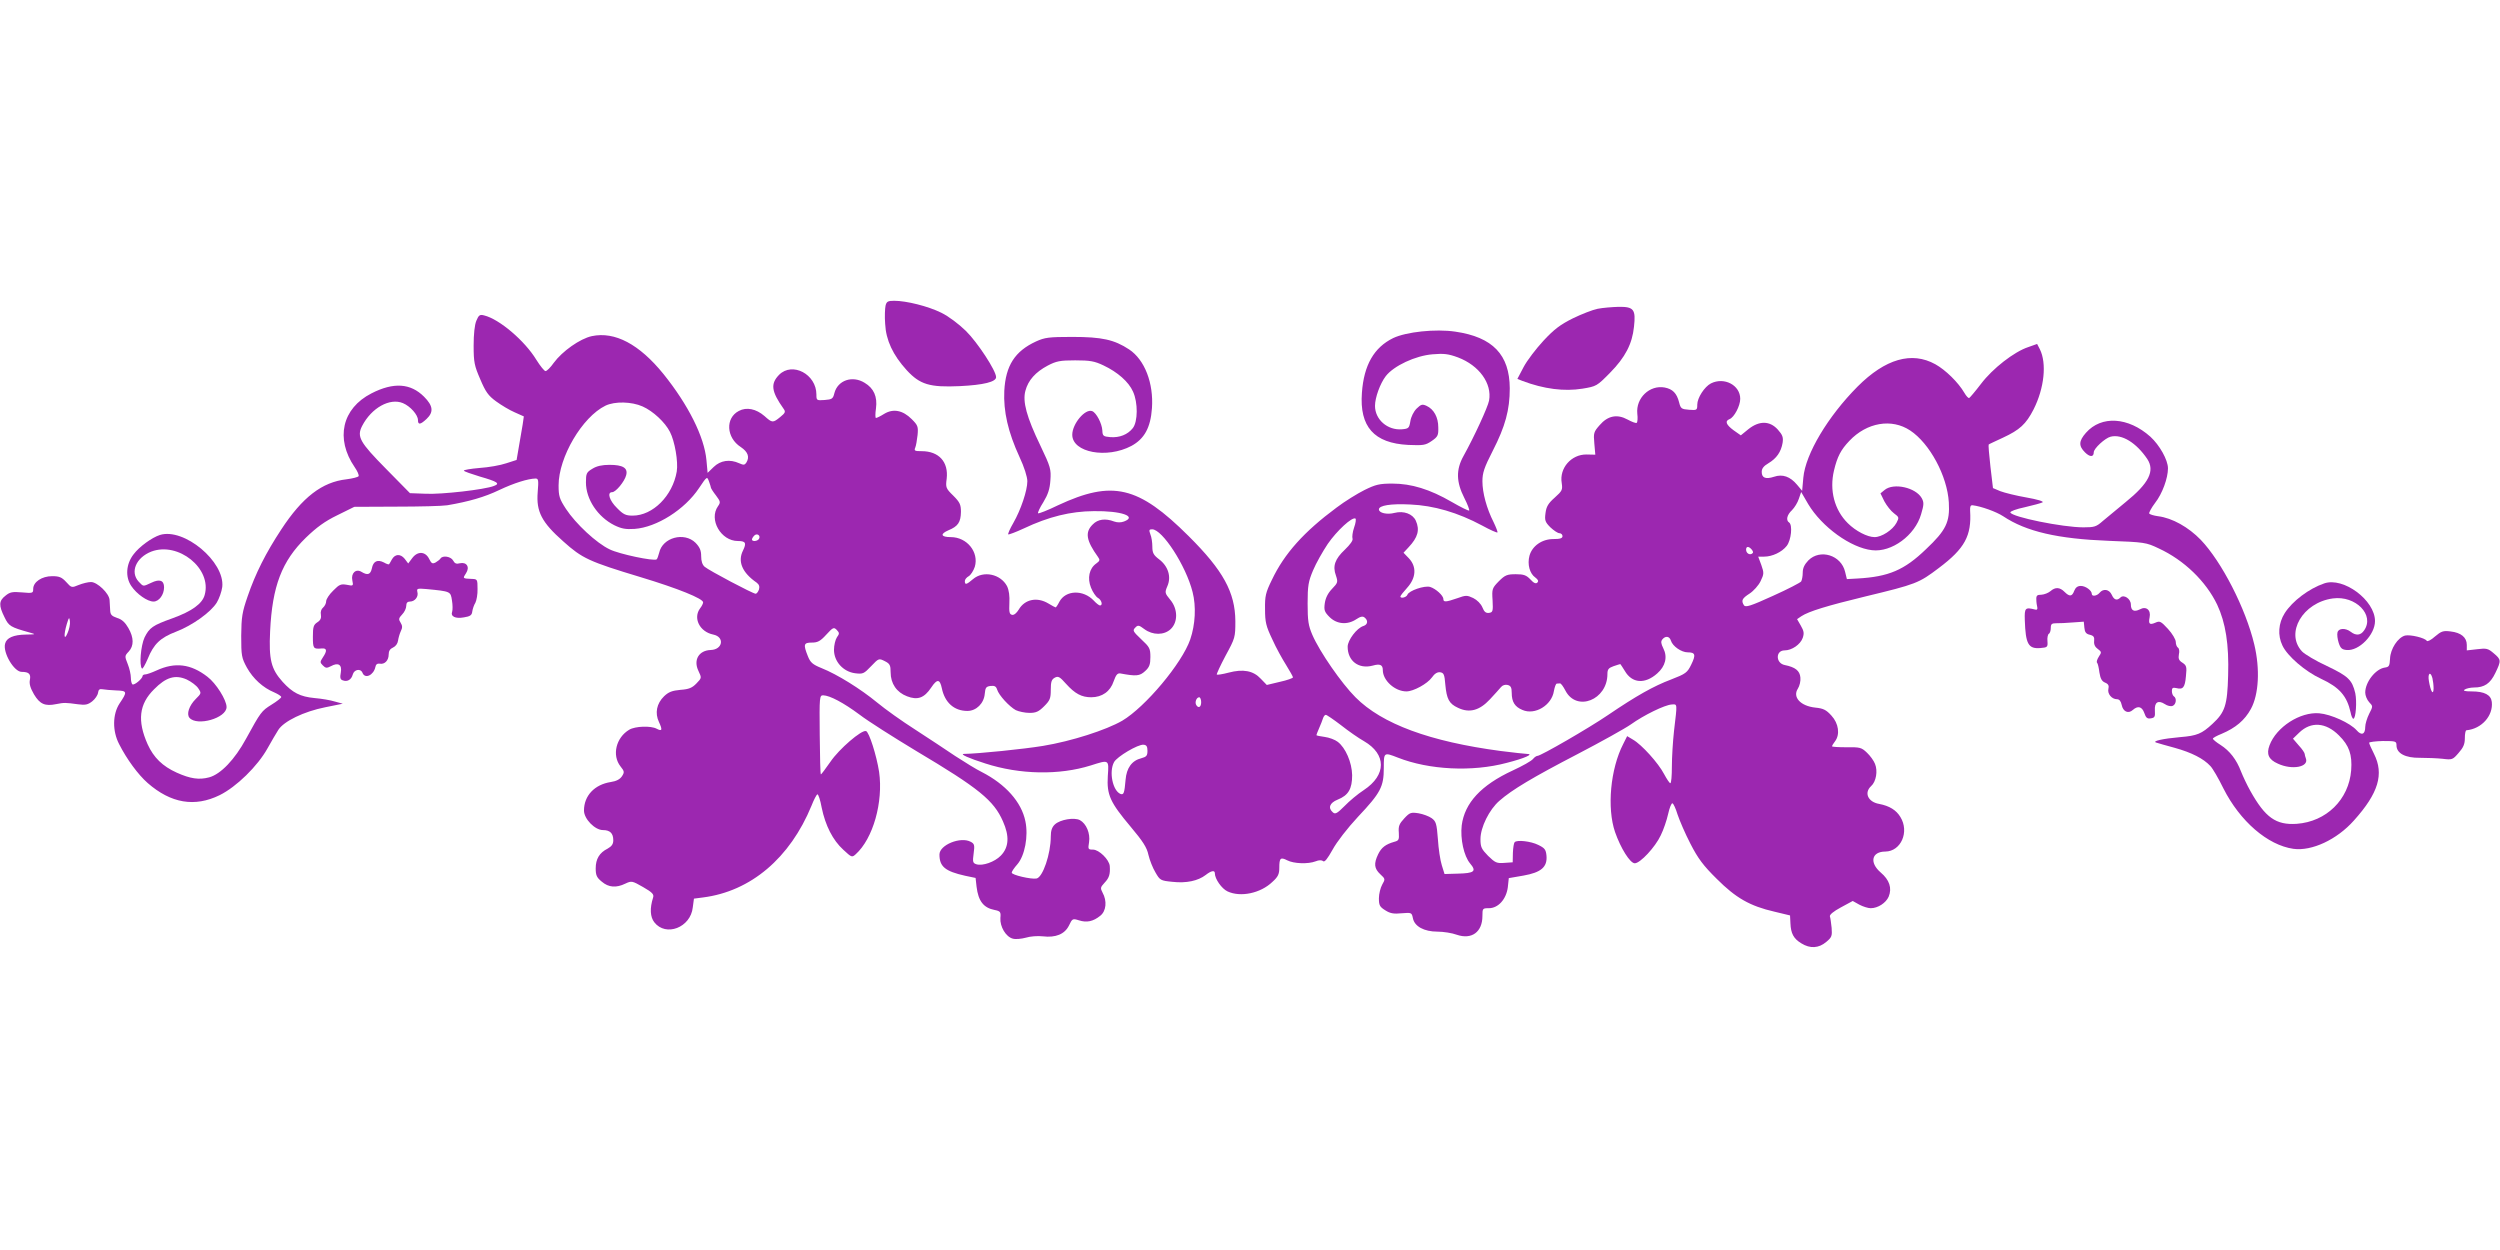 <?xml version="1.0" standalone="no"?>
<!DOCTYPE svg PUBLIC "-//W3C//DTD SVG 20010904//EN"
 "http://www.w3.org/TR/2001/REC-SVG-20010904/DTD/svg10.dtd">
<svg version="1.0" xmlns="http://www.w3.org/2000/svg"
 width="1280pt" height="640pt" viewBox="0 0 1280 640"
 preserveAspectRatio="xMidYMid meet">
<g transform="translate(0,640) scale(0.1,-0.1)"
fill="#9c27b0" stroke="none">
<path d="M4534 4835 c-3 -14 -5 -56 -2 -93 4 -84 40 -160 110 -237 68 -74 118
-89 272 -82 123 6 186 22 186 46 0 33 -95 178 -155 237 -37 36 -89 75 -126 93
-67 33 -178 61 -241 61 -32 0 -39 -4 -44 -25z"/>
<path d="M8180 4819 c-25 -5 -82 -27 -127 -49 -64 -32 -95 -55 -150 -114 -38
-41 -84 -101 -102 -135 l-32 -61 25 -10 c111 -42 215 -55 308 -40 72 12 74 13
141 81 78 79 114 148 123 236 10 89 -1 103 -79 102 -34 -1 -82 -5 -107 -10z"/>
<path d="M2439 4758 c-9 -21 -14 -69 -14 -128 0 -85 4 -103 34 -172 27 -64 41
-84 81 -113 26 -19 69 -45 95 -56 l47 -21 -6 -42 c-4 -22 -12 -72 -19 -111
l-12 -70 -53 -17 c-29 -10 -90 -21 -137 -24 -46 -4 -82 -10 -80 -14 2 -4 39
-17 82 -30 91 -26 105 -36 72 -48 -48 -19 -269 -44 -349 -40 l-81 3 -123 125
c-134 136 -150 164 -122 219 48 93 142 145 209 117 38 -16 77 -60 77 -87 0
-25 12 -24 44 6 37 35 34 67 -13 114 -69 69 -156 75 -269 17 -151 -77 -186
-232 -86 -378 14 -20 23 -41 20 -46 -3 -5 -31 -12 -62 -16 -125 -14 -226 -92
-334 -257 -79 -120 -132 -225 -172 -342 -28 -81 -32 -105 -33 -202 0 -103 2
-113 29 -163 32 -57 82 -103 140 -127 20 -9 36 -19 36 -24 0 -4 -22 -22 -50
-39 -51 -32 -55 -37 -130 -174 -58 -107 -130 -182 -189 -198 -52 -14 -97 -7
-166 24 -73 33 -118 77 -149 145 -54 121 -44 206 33 282 61 62 108 76 167 50
23 -11 50 -31 59 -45 17 -25 16 -26 -13 -55 -34 -34 -48 -77 -32 -96 38 -45
190 -2 190 55 0 36 -54 122 -98 155 -85 66 -166 76 -261 32 -24 -11 -50 -20
-57 -20 -8 0 -14 -4 -14 -8 0 -13 -42 -49 -52 -43 -4 3 -8 18 -8 34 0 16 -7
48 -16 70 -16 40 -16 42 5 64 27 29 27 71 -2 121 -16 28 -33 44 -57 51 -29 10
-35 17 -36 40 -1 16 -2 40 -3 52 -2 34 -63 92 -95 92 -15 0 -43 -7 -63 -15
-36 -15 -37 -15 -64 15 -23 25 -36 30 -72 30 -53 0 -97 -30 -97 -65 0 -22 -2
-23 -58 -18 -48 4 -61 2 -84 -17 -34 -26 -35 -50 -5 -110 22 -46 31 -51 127
-78 35 -10 35 -10 -17 -11 -65 -1 -100 -17 -107 -47 -12 -46 46 -144 85 -144
37 0 48 -11 42 -41 -4 -20 2 -41 21 -74 30 -50 56 -62 114 -50 41 8 46 8 112
-1 37 -5 50 -2 72 15 15 12 28 31 30 44 2 16 8 21 23 18 11 -2 43 -5 70 -6 57
-2 58 -6 17 -67 -36 -55 -37 -141 -2 -208 39 -77 97 -156 146 -199 119 -104
241 -125 369 -62 85 42 194 148 245 240 19 34 44 77 55 94 28 44 130 94 241
116 l89 18 -40 11 c-22 7 -69 15 -105 18 -73 7 -112 27 -163 83 -59 66 -71
113 -64 259 11 231 60 359 183 479 55 53 97 84 161 115 l87 43 215 1 c119 0
236 3 261 7 111 19 191 42 266 78 76 36 147 58 186 59 15 0 16 -9 11 -70 -8
-99 20 -154 131 -252 97 -87 131 -103 396 -183 192 -58 320 -110 320 -129 0
-6 -7 -20 -15 -30 -38 -50 -3 -121 67 -135 59 -12 49 -77 -13 -79 -61 -2 -90
-51 -63 -107 17 -36 17 -36 -10 -64 -22 -23 -39 -30 -82 -33 -43 -4 -61 -11
-84 -33 -38 -37 -48 -86 -26 -132 19 -41 16 -49 -12 -34 -30 16 -110 13 -140
-5 -68 -40 -90 -131 -45 -188 20 -25 21 -30 7 -51 -10 -15 -29 -25 -57 -29
-83 -13 -137 -70 -137 -146 0 -43 56 -100 97 -100 36 0 53 -16 53 -52 0 -20
-8 -31 -29 -43 -42 -21 -61 -53 -61 -101 0 -35 5 -47 31 -68 35 -30 74 -33
121 -10 32 15 35 14 91 -18 47 -27 56 -37 51 -53 -18 -56 -15 -100 6 -127 59
-76 186 -27 197 76 l6 45 46 6 c245 31 446 202 556 470 12 31 26 57 30 58 5 1
15 -29 22 -68 19 -92 57 -167 111 -216 42 -39 44 -40 63 -23 89 80 142 267
120 422 -13 84 -51 204 -67 209 -23 7 -138 -92 -182 -157 -25 -36 -47 -65 -49
-65 -3 0 -5 91 -6 203 -2 196 -1 202 18 202 34 -1 104 -38 186 -99 43 -33 174
-116 290 -186 321 -191 397 -253 444 -360 34 -76 31 -133 -11 -176 -31 -32
-93 -54 -125 -44 -18 6 -20 12 -14 55 6 43 4 50 -15 60 -52 28 -160 -16 -160
-65 0 -62 29 -86 132 -109 l53 -11 5 -45 c9 -74 36 -108 92 -119 30 -6 33 -10
30 -41 -3 -44 28 -97 64 -106 14 -4 44 -1 66 5 22 7 61 10 87 7 66 -8 112 11
134 55 17 36 19 37 51 27 40 -13 73 -6 109 23 31 24 36 76 12 119 -12 23 -11
27 10 50 24 25 30 44 27 86 -3 33 -55 84 -86 84 -25 0 -26 2 -20 38 7 45 -14
95 -47 113 -29 15 -101 3 -128 -22 -15 -14 -21 -32 -21 -62 0 -89 -41 -209
-73 -215 -27 -5 -127 18 -127 30 0 6 13 25 29 43 38 44 57 144 41 220 -20 99
-102 190 -223 252 -27 13 -88 51 -136 82 -47 32 -140 93 -206 136 -66 42 -153
104 -194 138 -85 70 -204 144 -284 176 -47 19 -58 29 -71 62 -24 60 -21 69 21
69 29 0 43 7 73 40 35 38 39 40 54 25 14 -15 15 -19 1 -38 -8 -12 -15 -41 -15
-64 0 -60 47 -112 108 -120 40 -5 45 -3 82 36 39 41 40 41 70 26 26 -13 30
-21 30 -57 0 -58 31 -103 84 -123 54 -21 88 -9 124 45 30 45 44 44 54 -3 15
-74 63 -117 131 -117 46 0 85 39 89 88 3 32 7 37 30 40 20 2 28 -2 33 -18 9
-30 63 -88 96 -106 15 -7 47 -14 70 -14 33 0 47 6 75 34 30 30 34 40 34 85 0
40 4 52 20 61 18 10 26 5 58 -31 46 -51 80 -69 129 -69 56 0 98 30 115 82 12
33 19 42 34 40 81 -15 99 -14 127 12 22 20 27 34 27 72 0 44 -4 51 -47 91 -42
40 -45 45 -31 59 14 15 19 14 47 -7 43 -32 101 -32 135 0 38 36 37 104 -3 151
-27 33 -28 36 -14 69 21 48 4 102 -42 137 -29 22 -35 33 -35 65 0 21 -4 49
-10 63 -8 22 -7 26 9 26 52 0 173 -186 207 -321 19 -74 14 -167 -12 -243 -42
-122 -230 -346 -348 -416 -83 -48 -260 -105 -406 -129 -97 -16 -330 -40 -405
-41 -22 -1 25 -22 110 -49 176 -57 378 -61 540 -10 94 30 93 31 87 -54 -6 -97
12 -135 117 -260 63 -75 83 -106 91 -144 6 -26 22 -67 36 -90 23 -40 26 -42
87 -48 71 -8 131 5 170 35 28 22 47 26 47 9 0 -29 35 -79 65 -93 66 -31 169
-10 230 49 29 26 35 40 35 72 0 50 6 56 41 38 33 -17 106 -20 145 -5 17 7 31
7 38 1 8 -7 22 11 49 59 21 39 76 110 130 168 116 123 132 154 132 250 0 81 0
81 72 53 160 -63 381 -74 557 -27 94 24 142 46 104 46 -10 0 -70 7 -135 15
-361 48 -607 138 -743 275 -71 71 -183 232 -221 320 -20 47 -24 71 -24 160 0
92 4 113 28 170 15 36 49 96 75 135 47 68 125 140 142 130 4 -3 1 -24 -7 -46
-8 -23 -11 -49 -8 -57 3 -9 -12 -30 -39 -56 -51 -48 -64 -84 -46 -133 11 -33
10 -37 -20 -68 -21 -22 -33 -46 -37 -73 -5 -36 -2 -45 25 -72 37 -36 91 -41
137 -10 21 14 33 16 42 8 19 -15 16 -36 -6 -43 -34 -10 -81 -73 -81 -106 0
-73 56 -116 128 -97 38 11 52 4 52 -23 0 -53 62 -109 121 -109 36 0 107 39
130 71 14 20 28 29 43 27 18 -3 22 -11 26 -63 7 -74 19 -98 65 -119 58 -28
110 -14 163 43 24 25 49 54 57 63 8 10 22 14 34 11 16 -4 21 -13 21 -40 0 -47
16 -72 55 -88 64 -28 150 24 161 97 4 21 10 38 15 38 5 0 12 1 16 1 5 1 17
-16 28 -37 57 -110 215 -48 215 85 0 24 6 31 31 40 18 6 33 11 35 11 1 0 11
-16 23 -35 37 -64 103 -69 166 -13 42 37 54 84 31 129 -12 24 -13 35 -5 45 16
20 37 17 44 -6 9 -29 54 -60 86 -60 39 0 43 -12 18 -63 -20 -41 -28 -47 -103
-76 -90 -34 -177 -83 -323 -182 -100 -68 -344 -209 -361 -209 -5 0 -16 -7 -23
-16 -8 -10 -54 -36 -104 -59 -162 -75 -246 -166 -261 -281 -8 -69 11 -157 43
-195 34 -40 22 -50 -63 -52 l-68 -2 -14 45 c-8 25 -17 85 -20 134 -6 80 -10
91 -32 107 -14 10 -44 21 -67 25 -39 6 -45 4 -73 -26 -26 -28 -31 -40 -28 -74
2 -35 0 -40 -23 -46 -45 -13 -66 -29 -83 -64 -23 -48 -20 -73 11 -102 26 -24
26 -25 10 -53 -9 -16 -17 -48 -17 -70 0 -36 4 -44 33 -62 25 -16 43 -19 83
-15 51 4 52 4 58 -25 8 -42 57 -69 126 -69 30 0 75 -7 99 -16 76 -26 131 14
131 96 0 39 1 40 33 40 48 0 89 46 97 107 l5 47 75 13 c91 16 123 44 118 102
-3 31 -9 39 -42 55 -38 19 -109 27 -121 14 -4 -4 -8 -28 -9 -55 l-1 -48 -43
-3 c-39 -3 -47 1 -83 36 -34 35 -39 45 -39 86 0 60 45 151 97 196 65 57 171
120 398 238 121 63 245 132 275 153 67 48 174 100 209 102 30 2 29 9 12 -135
-6 -54 -11 -136 -11 -183 0 -47 -3 -85 -8 -85 -4 0 -18 21 -32 47 -29 56 -115
151 -159 176 l-30 18 -20 -40 c-66 -128 -84 -328 -42 -451 29 -83 77 -160 101
-160 28 0 105 83 133 143 14 28 31 78 38 110 7 32 17 56 22 54 5 -1 17 -27 26
-57 10 -30 39 -98 66 -150 39 -76 66 -112 135 -180 97 -97 169 -139 296 -168
l79 -19 2 -40 c2 -52 16 -79 56 -103 45 -28 89 -25 127 7 29 24 31 31 28 72
-3 25 -6 52 -9 59 -2 9 19 26 56 46 l61 33 34 -19 c19 -10 45 -18 58 -18 37 0
78 27 92 59 18 44 4 86 -41 124 -59 51 -46 107 24 107 80 1 124 101 77 177
-21 35 -56 57 -109 67 -57 10 -78 57 -41 91 26 23 35 78 20 114 -6 16 -25 42
-41 57 -28 27 -36 29 -105 28 -41 0 -74 2 -74 5 0 3 7 15 15 25 27 35 19 92
-18 132 -27 30 -42 37 -82 41 -77 8 -118 54 -90 97 9 14 15 39 13 57 -3 35
-26 53 -80 64 -47 9 -48 75 -1 75 37 0 81 30 93 64 8 24 6 35 -10 63 l-19 33
22 15 c38 25 133 54 327 101 261 63 274 68 377 146 133 100 168 165 160 293
-1 22 2 29 13 28 43 -5 121 -33 156 -56 118 -79 281 -116 540 -126 185 -7 192
-8 257 -39 130 -60 242 -169 299 -288 43 -92 61 -203 56 -363 -4 -152 -16
-188 -80 -247 -55 -51 -79 -61 -165 -68 -91 -8 -147 -21 -123 -28 8 -3 51 -15
95 -27 86 -24 147 -55 182 -93 12 -12 42 -64 67 -115 85 -168 226 -290 358
-309 94 -13 223 47 310 145 126 140 155 238 103 341 -14 27 -25 53 -25 57 0 4
32 8 70 9 66 0 70 -1 70 -22 0 -41 45 -65 120 -64 36 0 88 -2 116 -5 49 -6 52
-5 82 30 24 27 32 45 32 75 0 22 3 40 8 41 78 7 138 75 130 145 -4 36 -37 54
-103 54 -36 0 -46 3 -35 10 8 5 29 10 47 10 53 0 83 20 109 74 31 64 30 69 -8
101 -29 25 -37 27 -85 21 l-53 -6 0 28 c0 39 -30 63 -83 69 -38 5 -48 1 -80
-26 -20 -18 -38 -27 -42 -22 -9 15 -84 33 -111 27 -37 -10 -75 -68 -77 -118
-2 -38 -5 -43 -27 -46 -47 -7 -100 -74 -100 -128 0 -15 9 -37 20 -49 20 -21
20 -21 0 -60 -11 -22 -20 -52 -20 -67 0 -38 -19 -46 -44 -17 -33 37 -131 82
-192 87 -97 8 -219 -70 -254 -164 -17 -45 -5 -73 43 -94 73 -34 160 -17 143
27 -3 8 -6 19 -6 23 0 5 -13 25 -30 43 l-30 35 32 31 c60 58 136 53 203 -14
53 -52 69 -99 63 -179 -12 -150 -127 -263 -279 -274 -106 -7 -161 32 -237 168
-17 30 -38 75 -48 100 -23 61 -58 106 -105 136 -21 13 -39 28 -39 32 0 4 20
15 45 25 71 30 118 69 150 128 40 74 47 203 17 329 -44 185 -167 424 -274 536
-63 65 -146 112 -219 121 -22 3 -42 9 -45 14 -2 4 11 29 30 54 37 47 66 127
66 177 0 43 -43 119 -90 162 -113 101 -251 110 -330 20 -37 -42 -38 -67 -5
-100 25 -25 45 -25 45 0 0 20 58 73 86 80 58 15 132 -31 188 -114 40 -61 9
-124 -111 -221 -43 -35 -95 -78 -116 -96 -34 -30 -43 -33 -100 -33 -107 0
-366 53 -374 76 -2 6 31 18 74 27 43 10 84 21 91 25 7 5 -26 15 -83 25 -52 9
-112 24 -133 32 l-38 16 -13 110 c-7 61 -11 112 -9 113 1 2 35 17 73 35 86 40
118 69 157 145 55 109 68 236 32 308 l-14 27 -45 -16 c-73 -24 -183 -110 -242
-188 -29 -38 -57 -71 -61 -73 -4 -1 -15 10 -24 26 -32 55 -97 118 -149 147
-121 67 -256 28 -398 -114 -152 -153 -267 -345 -278 -467 l-6 -67 -26 31 c-35
42 -74 56 -118 41 -43 -14 -63 -6 -63 25 0 17 10 30 34 44 42 25 65 58 73 105
4 28 0 40 -25 68 -41 45 -95 46 -151 1 l-38 -31 -37 26 c-38 28 -46 47 -21 57
24 9 55 68 55 104 0 70 -82 113 -150 79 -33 -17 -70 -74 -70 -109 0 -28 -2
-29 -42 -26 -39 3 -43 6 -51 38 -12 47 -33 68 -74 76 -77 14 -148 -54 -140
-134 3 -23 1 -44 -3 -47 -4 -3 -25 5 -47 17 -53 29 -101 20 -143 -29 -30 -34
-32 -40 -27 -94 l5 -57 -45 1 c-78 1 -140 -70 -127 -146 5 -35 3 -40 -36 -75
-33 -29 -43 -46 -47 -79 -5 -37 -2 -46 25 -73 17 -16 38 -30 46 -30 9 0 16 -7
16 -15 0 -11 -12 -15 -47 -15 -58 0 -108 -35 -122 -85 -12 -44 1 -92 30 -112
14 -11 18 -18 10 -26 -7 -7 -18 -3 -35 16 -21 22 -34 27 -75 27 -44 0 -55 -4
-87 -36 -34 -35 -36 -39 -32 -98 3 -56 1 -61 -18 -64 -16 -2 -25 5 -34 28 -8
19 -27 38 -47 48 -32 15 -38 15 -82 -1 -58 -20 -71 -21 -71 -4 0 18 -39 53
-68 62 -29 8 -108 -19 -116 -40 -5 -14 -36 -21 -36 -9 0 4 16 24 35 45 46 51
49 108 8 151 l-27 28 26 28 c48 51 58 89 37 136 -16 35 -62 52 -109 40 -37
-10 -80 -1 -80 18 0 20 60 30 160 25 121 -5 244 -41 369 -108 40 -22 76 -38
78 -35 2 2 -7 26 -20 53 -35 69 -57 149 -57 209 0 43 9 70 53 156 64 125 87
209 87 320 -1 172 -87 262 -279 290 -101 15 -251 -1 -318 -33 -98 -48 -150
-138 -160 -280 -13 -174 62 -258 237 -267 77 -3 88 -2 120 20 32 22 35 29 34
70 0 52 -23 93 -60 110 -22 10 -28 8 -51 -14 -15 -15 -29 -43 -32 -65 -6 -35
-9 -38 -43 -41 -74 -6 -138 50 -138 120 0 42 26 114 55 152 41 53 152 105 240
112 58 5 81 2 130 -16 108 -41 175 -133 159 -221 -6 -33 -76 -185 -131 -284
-39 -70 -37 -133 4 -214 17 -33 28 -63 25 -65 -4 -2 -44 18 -89 44 -112 65
-207 94 -304 94 -67 0 -86 -5 -143 -33 -36 -18 -101 -58 -143 -90 -166 -123
-267 -235 -331 -370 -32 -65 -36 -83 -35 -150 0 -66 5 -87 37 -154 19 -43 52
-102 71 -132 19 -31 35 -59 35 -63 0 -4 -30 -15 -67 -23 l-67 -16 -31 32 c-38
41 -90 51 -165 31 -30 -8 -57 -12 -60 -10 -2 3 18 46 45 97 49 90 50 94 50
177 -1 147 -62 259 -239 435 -258 257 -390 288 -669 158 -53 -26 -100 -44
-102 -41 -3 3 9 29 27 57 24 40 33 67 36 112 4 57 1 68 -51 177 -71 147 -92
226 -77 281 14 54 52 96 114 129 44 23 63 27 141 27 76 0 99 -4 145 -26 72
-34 129 -84 151 -134 26 -56 25 -154 -1 -187 -26 -33 -68 -50 -116 -46 -35 3
-39 6 -40 34 -2 36 -31 91 -52 99 -36 14 -102 -65 -102 -121 0 -91 177 -124
303 -57 66 36 98 93 105 193 9 128 -37 248 -117 301 -76 50 -139 64 -291 64
-120 0 -141 -3 -185 -23 -109 -50 -156 -124 -163 -253 -5 -105 19 -211 78
-339 24 -51 40 -102 40 -124 0 -47 -33 -146 -72 -214 -17 -29 -28 -55 -26 -58
3 -2 38 11 79 30 129 61 240 88 359 89 141 2 224 -27 155 -53 -16 -6 -34 -6
-51 0 -44 17 -83 12 -109 -15 -41 -40 -34 -82 27 -167 11 -15 9 -20 -9 -33
-36 -25 -47 -75 -27 -124 9 -23 25 -46 35 -52 19 -10 27 -39 11 -39 -5 0 -19
11 -32 25 -54 57 -144 54 -176 -6 -8 -16 -17 -29 -19 -29 -2 0 -19 9 -37 20
-58 35 -121 22 -152 -31 -11 -18 -24 -29 -34 -27 -14 3 -16 14 -14 60 2 37 -2
66 -12 87 -33 62 -121 81 -174 36 -34 -29 -42 -31 -42 -10 0 8 9 19 20 25 10
6 24 27 31 48 22 75 -40 152 -123 152 -51 0 -56 16 -12 35 49 20 63 41 64 94
0 37 -5 49 -39 83 -38 37 -40 42 -34 87 10 86 -40 141 -128 141 -35 0 -40 2
-33 18 4 9 9 38 12 65 4 43 1 50 -30 81 -46 46 -95 55 -141 27 -19 -12 -38
-21 -42 -21 -4 0 -4 22 0 49 8 60 -11 103 -58 131 -63 39 -138 13 -155 -53 -7
-29 -12 -32 -50 -35 -41 -3 -42 -2 -42 28 0 104 -123 169 -191 101 -45 -46
-40 -85 23 -174 11 -15 9 -21 -17 -42 -38 -31 -41 -31 -81 5 -43 37 -92 47
-131 26 -70 -36 -65 -137 10 -185 37 -25 46 -51 28 -80 -8 -12 -14 -13 -36 -3
-48 22 -96 15 -131 -19 l-31 -30 -6 65 c-11 120 -93 283 -220 441 -124 153
-249 219 -367 194 -60 -13 -151 -77 -195 -137 -16 -23 -35 -42 -42 -42 -6 0
-27 26 -47 58 -59 97 -189 208 -267 227 -22 6 -28 2 -40 -27z m851 -439 c54
-24 115 -81 140 -130 25 -48 43 -153 35 -203 -21 -124 -122 -226 -226 -226
-35 0 -48 6 -80 39 -39 38 -52 81 -25 81 19 0 64 55 72 87 10 37 -17 53 -85
53 -38 0 -66 -6 -88 -20 -30 -18 -33 -24 -33 -70 0 -86 60 -176 145 -219 37
-18 58 -22 104 -19 113 8 257 99 330 209 41 61 41 61 51 34 5 -14 10 -29 10
-32 0 -3 11 -21 26 -40 23 -31 24 -35 10 -55 -48 -68 15 -178 102 -178 40 0
45 -10 26 -49 -28 -56 -4 -113 70 -164 13 -10 16 -20 12 -35 -4 -12 -12 -22
-17 -22 -14 0 -239 119 -261 138 -12 10 -18 29 -18 54 0 30 -7 46 -29 69 -58
57 -169 27 -186 -51 -4 -16 -10 -32 -13 -34 -16 -10 -191 27 -240 51 -68 32
-174 131 -224 207 -34 52 -38 66 -38 121 0 144 121 350 240 408 48 23 134 21
190 -4z m6490 -123 c100 -66 190 -233 198 -368 6 -101 -14 -143 -117 -240
-111 -107 -191 -141 -351 -150 l-54 -3 -9 37 c-20 86 -128 119 -188 59 -20
-21 -29 -39 -29 -63 0 -18 -4 -38 -8 -45 -4 -6 -69 -40 -145 -74 -114 -52
-140 -60 -148 -48 -15 24 -10 35 29 60 20 13 46 42 56 63 18 37 18 43 4 83
l-16 43 30 0 c42 0 91 23 116 55 23 29 31 108 12 120 -17 11 -11 39 15 63 13
13 29 39 35 58 l12 35 36 -62 c70 -117 218 -224 327 -236 100 -12 220 76 251
184 15 50 15 61 3 83 -31 54 -143 79 -189 42 l-22 -18 20 -41 c12 -22 34 -50
49 -61 27 -20 27 -22 13 -49 -20 -37 -76 -73 -112 -73 -37 0 -97 31 -137 71
-69 68 -95 169 -71 270 17 71 35 106 79 152 89 94 216 116 311 53z m-5894
-555 c-8 -13 -36 -15 -36 -3 0 4 5 13 12 20 14 14 34 0 24 -17z m5083 -55 c8
-10 9 -16 1 -21 -13 -8 -30 3 -30 21 0 18 14 18 29 0z m-8623 -427 c-18 -43
-21 -12 -4 46 11 36 13 37 16 14 2 -15 -4 -42 -12 -60z m12108 -231 c3 -13 6
-36 6 -53 -1 -38 -15 -16 -24 38 -7 40 8 52 18 15z m-6304 -123 c0 -26 -14
-33 -25 -15 -9 14 1 40 15 40 5 0 10 -11 10 -25z m716 -118 c38 -30 91 -67
118 -82 115 -67 115 -173 -1 -250 -31 -20 -75 -57 -99 -82 -37 -37 -47 -43
-59 -33 -27 23 -18 49 24 66 55 22 74 55 74 125 -1 65 -34 141 -74 171 -14 11
-44 22 -67 25 -23 3 -42 7 -42 9 0 2 6 18 14 36 8 18 17 41 20 51 3 9 9 17 14
17 5 0 40 -24 78 -53z m-991 -131 c0 -25 -5 -31 -31 -38 -49 -12 -76 -50 -81
-110 -6 -68 -9 -79 -26 -73 -40 16 -60 114 -33 163 15 28 123 92 151 89 15 -1
20 -9 20 -31z"/>
<path d="M819 3661 c-41 -13 -106 -60 -135 -99 -39 -50 -43 -116 -12 -162 28
-42 83 -80 114 -80 28 0 54 35 54 73 0 36 -23 44 -66 23 -43 -20 -39 -20 -64
6 -45 49 -14 123 65 154 138 52 311 -87 273 -222 -12 -45 -66 -84 -166 -120
-101 -36 -117 -48 -142 -98 -19 -41 -28 -144 -13 -159 3 -4 16 19 29 49 31 77
65 109 146 140 83 32 177 99 208 149 12 20 25 56 28 80 14 129 -196 304 -319
266z"/>
<path d="M2111 3543 l-21 -28 -18 24 c-22 27 -50 25 -66 -4 -6 -11 -12 -22
-14 -24 -1 -2 -13 1 -26 9 -33 17 -55 7 -62 -30 -7 -32 -22 -37 -53 -18 -29
18 -55 -7 -47 -44 6 -28 5 -29 -29 -22 -29 5 -38 2 -69 -30 -20 -19 -36 -44
-36 -54 0 -11 -7 -25 -16 -33 -9 -7 -14 -22 -11 -36 3 -17 -2 -29 -18 -39 -20
-13 -23 -24 -23 -74 0 -61 2 -64 46 -60 26 2 28 -12 5 -46 -15 -23 -15 -26 0
-41 14 -14 20 -15 41 -4 38 21 58 8 51 -32 -5 -26 -3 -36 9 -40 24 -10 45 3
52 29 7 27 41 33 50 9 13 -33 57 -12 66 30 2 13 10 19 22 17 25 -5 46 16 46
47 0 18 7 29 23 36 13 6 23 20 25 35 2 14 8 35 14 48 9 18 9 28 -1 44 -11 17
-10 23 8 42 12 12 21 32 21 44 0 15 6 22 19 22 25 0 45 25 38 49 -4 18 -1 19
47 15 124 -12 123 -12 130 -58 4 -23 4 -49 1 -58 -9 -24 16 -37 60 -29 32 5
41 11 43 30 2 14 9 34 16 45 6 12 12 44 11 71 0 49 -1 50 -30 51 -46 2 -47 2
-29 29 21 32 3 59 -32 51 -17 -5 -26 -1 -34 14 -11 21 -54 28 -65 10 -3 -5
-15 -14 -25 -20 -16 -8 -21 -5 -32 17 -19 40 -59 43 -87 6z"/>
<path d="M11900 3413 c-79 -27 -163 -91 -202 -152 -33 -52 -37 -114 -12 -166
25 -54 117 -133 197 -170 95 -44 133 -88 152 -172 3 -18 10 -33 14 -33 13 0
19 88 10 131 -16 68 -36 87 -145 139 -57 26 -115 61 -128 75 -87 94 4 250 158
271 117 16 216 -85 160 -164 -17 -25 -41 -28 -68 -7 -27 21 -63 19 -68 -3 -3
-10 0 -34 6 -53 9 -28 17 -35 41 -37 63 -6 145 78 145 148 0 107 -162 227
-260 193z"/>
<path d="M10620 3375 c-11 -30 -24 -31 -50 -5 -24 24 -47 25 -72 3 -11 -9 -31
-17 -46 -18 -22 0 -27 -4 -26 -25 0 -14 3 -32 5 -40 2 -9 -2 -14 -11 -11 -51
13 -55 9 -53 -54 4 -123 18 -148 80 -143 36 3 38 5 36 35 -2 17 2 35 7 38 6 3
10 17 10 30 0 20 5 24 28 24 15 0 53 1 84 4 l57 4 3 -31 c2 -23 9 -32 28 -36
20 -5 24 -12 22 -32 -2 -18 5 -31 19 -41 19 -14 20 -17 5 -39 -9 -14 -13 -28
-9 -31 4 -4 9 -26 12 -50 5 -31 12 -45 29 -52 17 -7 21 -16 17 -32 -6 -25 17
-53 44 -53 12 0 20 -10 24 -29 7 -35 34 -47 57 -26 26 23 47 18 59 -16 8 -24
15 -30 33 -27 20 3 23 8 21 40 -3 43 17 55 51 33 13 -9 31 -13 40 -9 18 7 22
39 6 49 -5 3 -10 15 -10 27 0 16 5 19 23 15 34 -9 44 3 49 61 5 48 3 55 -18
69 -18 11 -22 21 -18 43 4 15 1 31 -5 34 -6 4 -11 17 -11 29 0 13 -18 43 -40
67 -36 39 -42 42 -64 32 -30 -13 -37 -7 -30 27 8 38 -18 59 -50 41 -30 -15
-46 -6 -46 25 0 29 -36 53 -53 36 -18 -18 -33 -13 -45 14 -13 28 -43 33 -62
10 -14 -17 -40 -20 -40 -6 0 18 -32 41 -56 41 -17 0 -27 -8 -34 -25z"/>
</g>
</svg>
